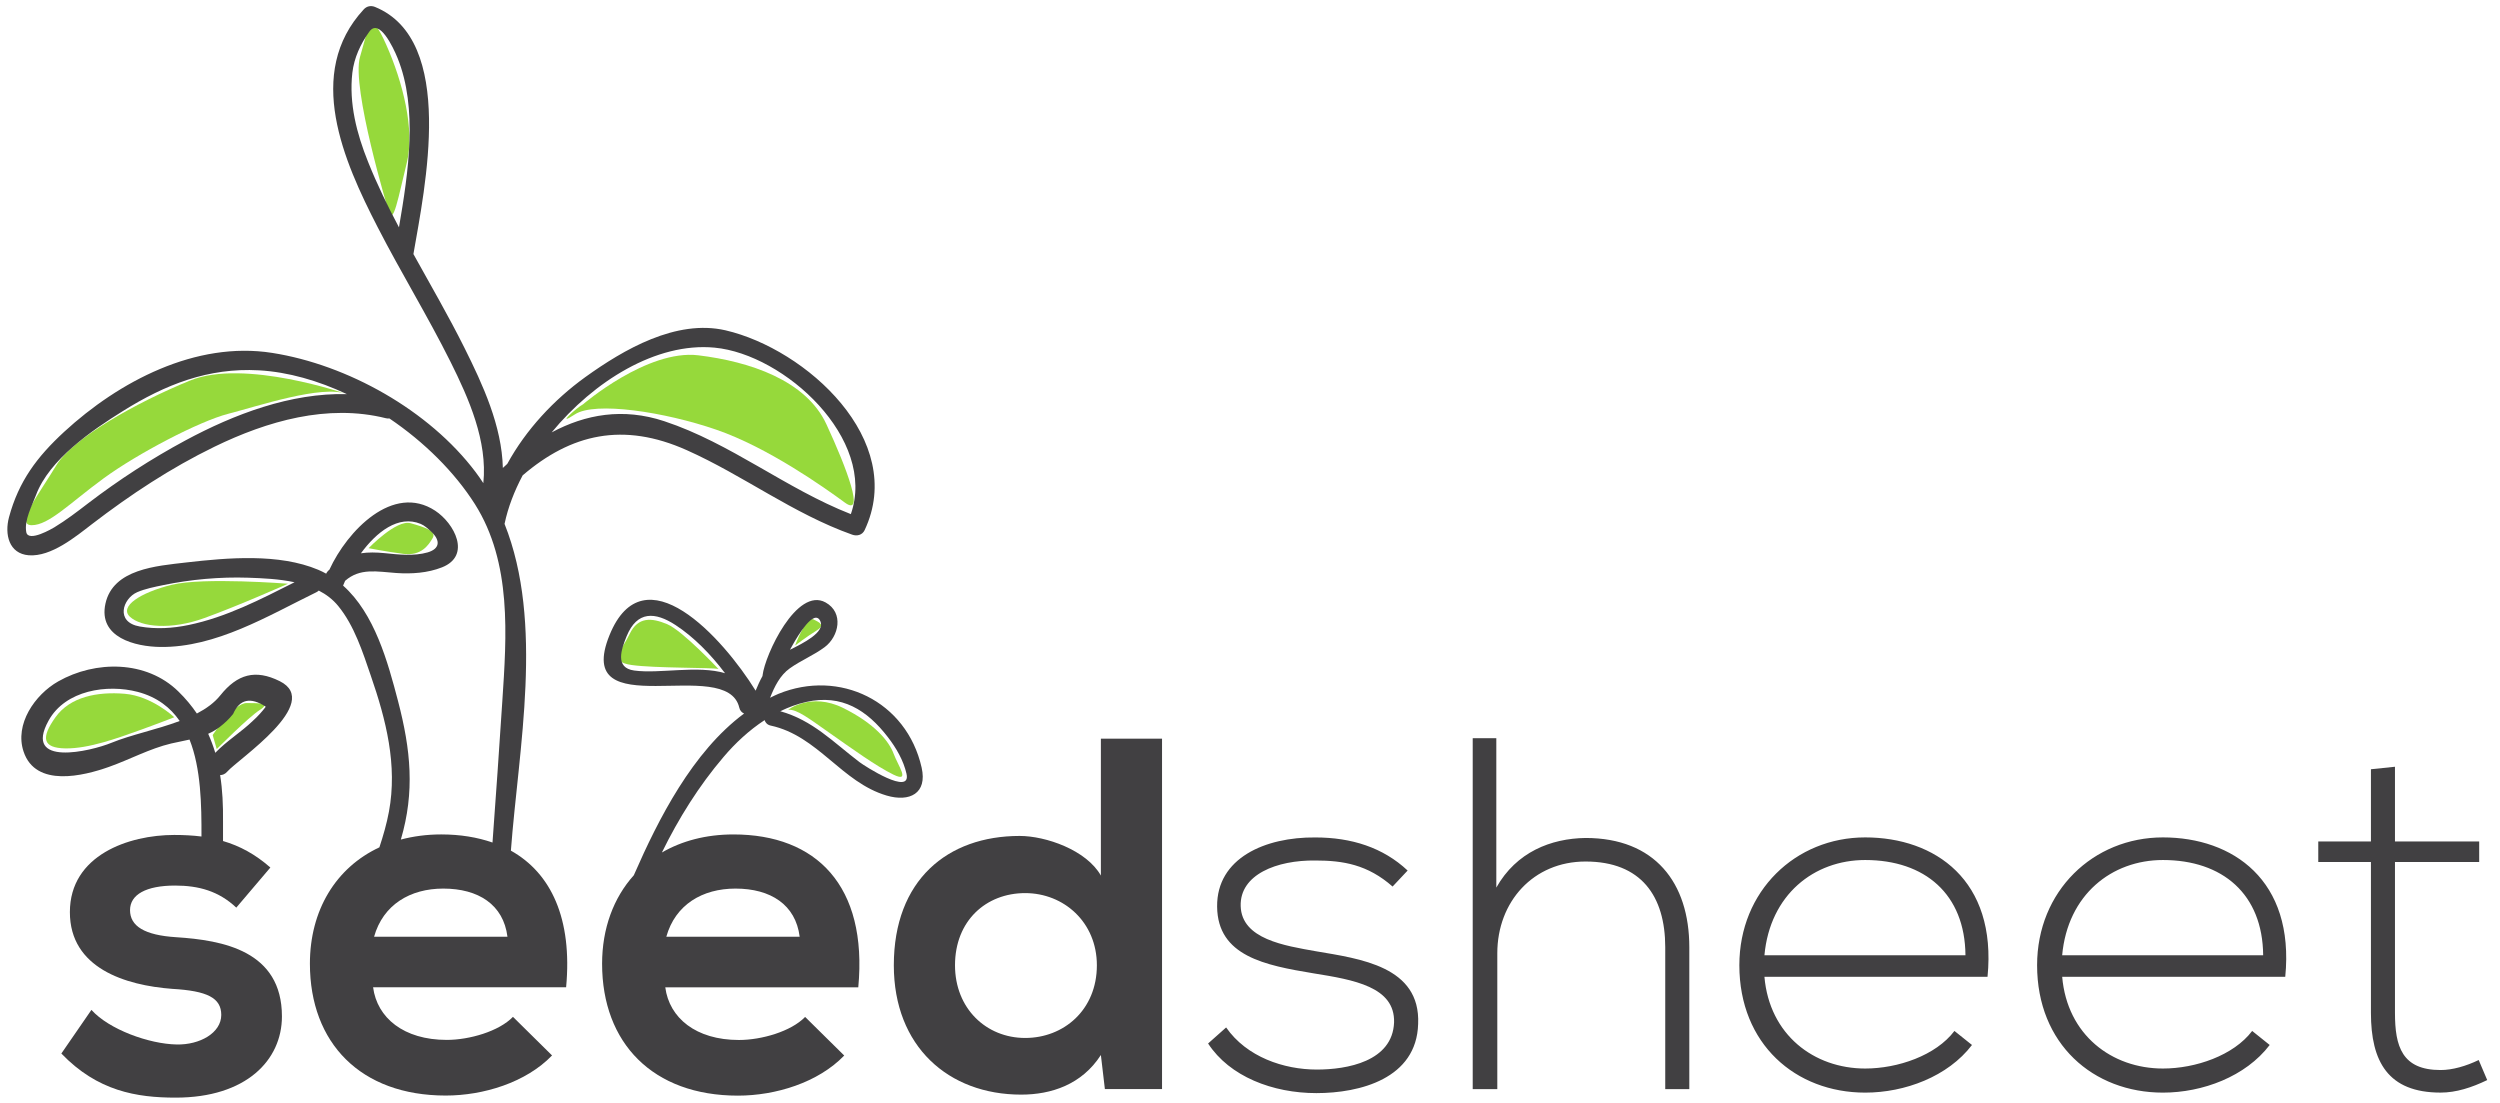 <?xml version="1.0" encoding="utf-8"?>
<!-- Generator: Adobe Illustrator 25.0.0, SVG Export Plug-In . SVG Version: 6.00 Build 0)  -->
<svg version="1.1" id="Layer_1" xmlns="http://www.w3.org/2000/svg" xmlns:xlink="http://www.w3.org/1999/xlink" x="0px" y="0px"
	 viewBox="0 0 1011.67 446.18" style="enable-background:new 0 0 1011.67 446.18;" xml:space="preserve">
<style type="text/css">
	.st0{fill:#414042;}
	.st1{fill:#96D93B;}
</style>
<g>
	<path class="st0" d="M959.44,311.29v29.22h-21.31v8.31h21.31v61.06c0,19.68,6.89,32.26,28.19,32.26c6.29,0,12.58-2.03,18.87-5.07
		l-3.45-8.11c-5.08,2.44-10.55,4.05-15.42,4.05c-15.62,0-18.46-9.53-18.46-23.13v-61.06h34.08v-8.31h-34.08v-30.23L959.44,311.29z
		 M834.49,386.56c2.23-24.54,20.07-38.54,40.77-38.54c24.15,0,40.37,13.79,40.57,38.54H834.49z M875.26,442.15
		c16.04,0,33.48-6.49,43.21-19.28l-7.09-5.68c-7.51,9.94-22.93,15.21-36.11,15.21c-20.7,0-38.75-13.59-40.77-37.13h90.27
		c3.86-39.15-21.29-56.4-49.5-56.4c-28.2,0-50.92,21.71-50.92,51.73C824.35,422.47,847.06,442.15,875.26,442.15z M714.01,386.56
		c2.24-24.54,20.09-38.54,40.78-38.54c24.13,0,40.37,13.79,40.57,38.54H714.01z M754.79,442.15c16.02,0,33.46-6.49,43.21-19.28
		l-7.1-5.68c-7.51,9.94-22.92,15.21-36.11,15.21c-20.69,0-38.75-13.59-40.78-37.13h90.28c3.85-39.15-21.31-56.4-49.5-56.4
		c-28.2,0-50.93,21.71-50.93,51.73C703.87,422.47,726.59,442.15,754.79,442.15z M595.96,298.72v142.01h9.95v-54.97
		c0-20.9,14.6-37.13,35.7-37.13c22.52,0,32.26,14,32.26,34.69v57.41h9.74v-57.41c0-26.17-14-44.22-42-44.22
		c-13.99,0.2-27.99,5.68-36.1,20.08v-60.46H595.96z M569.62,352.28c-9.95-9.33-22.72-13.39-37.33-13.39
		c-20.28-0.2-39.96,8.32-39.76,28c0.2,20.09,19.48,23.74,38.95,26.98c16.42,2.63,33.06,5.47,32.66,19.87
		c-0.61,15.83-19.07,19.08-31.24,19.08c-13.39,0-28.4-5.08-36.72-17.04l-7.3,6.49c8.72,13.39,26.17,20.08,43.82,20.08
		c17.65,0,40.57-5.88,41.18-27.99c1.02-23.33-23.53-26.37-41.38-29.42c-12.58-2.24-30.03-4.87-30.43-18.26
		c-0.4-12.78,14.61-18.66,30.23-18.46c11.16,0,21.1,1.62,31.24,10.54L569.62,352.28z"/>
	<g>
		<path class="st1" d="M157.18,85.22c0,0-15.12-49.97-11.49-62.21c3.64-12.25,3.93-19.93,10.62-4.88
			c6.69,15.05,11.62,34.44,8.3,47.77C161.29,79.23,159.07,92.24,157.18,85.22z"/>
		<path class="st1" d="M235.95,163.6c0,0,25.97-22.33,46.64-19.82c20.67,2.51,43.6,10.04,51.85,27.94
			c8.29,17.9,15.69,37.71,7.46,31.67c-8.24-6.06-31.18-22.35-52.11-29.53c-20.9-7.19-49-11.49-57.12-6.19
			C224.54,172.98,233.09,165.17,235.95,163.6z"/>
		<path class="st1" d="M140.36,159.5c0,0-41.44-14.49-63.45-5.5c-22.01,8.97-47.65,23.5-54.16,34.37
			c-6.5,10.85-16.88,24.13-9.94,24.16c6.96,0.04,15.44-8.94,29.13-18.96c13.68-10.01,38.71-23.11,50.42-26.12
			C104.08,164.45,130.5,155.53,140.36,159.5z"/>
	</g>
	<g>
		<path class="st1" d="M149.16,221.83c0,0,11.29-11.73,17.01-10.1c5.69,1.61,10.59,3.15,8.92,6c-1.66,2.86-4.65,7.34-11.82,6.4
			C156.11,223.21,149.16,221.83,149.16,221.83z"/>
		<path class="st1" d="M116.54,236.22c0,0-34.19-2.7-46.99,0.42c-12.77,3.14-21.43,8.82-16.96,12.95
			c4.48,4.16,16.53,5.46,30.19,0.49C96.48,245.14,116.54,236.22,116.54,236.22z"/>
	</g>
	<g>
		<path class="st1" d="M290.74,270.73c0,0-14.55-15.55-20.78-18.16c-6.27-2.61-11.75-3.07-15.14,3.94c-3.38,7-8.56,11.25,0.79,12.6
			C264.96,270.44,288.2,270.08,290.74,270.73z"/>
		<path class="st1" d="M321.75,261.21c0,0,4.41-11.97,7.32-10.6c2.88,1.38,4.93,2.39,1.21,4.66
			C326.57,257.55,321.75,261.21,321.75,261.21z"/>
		<path class="st1" d="M318.93,287.22c0,0,9.22-7.15,22.2-0.76c12.94,6.38,18.67,13.59,20.5,18.57c1.85,4.97,6.93,11.83-0.06,8.45
			c-7.02-3.41-17.33-10.9-25.71-16.77C327.48,290.87,322.57,286.93,318.93,287.22z"/>
	</g>
	<path class="st1" d="M70.52,290.24c0,0-9.04-8.57-20.05-9.49c-11.07-0.93-22.13,1.22-28.03,9.51c-5.9,8.29-5.33,12.45,4.11,12.6
		c9.46,0.11,21.21-4.25,29.09-7.05C63.55,293,70.52,290.24,70.52,290.24z"/>
	<path class="st1" d="M86.06,297.44c0,0,8.58-13,13.78-12.94c5.18,0.04,9.8-0.05,5.25,2.83c-4.56,2.89-17.38,15.81-17.38,15.81
		L86.06,297.44z"/>
	<g>
		<path class="st0" d="M445.49,298.93v55.38c-5.88-10.35-22.32-16.03-32.87-16.03c-29.21,0-50.92,17.86-50.92,52.34
			c0,32.87,22.11,52.34,51.53,52.34c12.17,0,24.55-4.06,32.26-16.03l1.62,13.79h23.13v-141.8H445.49z M414.86,420.03
			c-15.82,0-28.4-11.97-28.4-29.41c0-18.05,12.58-29.21,28.4-29.21c15.62,0,29.01,11.77,29.01,29.21
			C443.87,408.67,430.48,420.03,414.86,420.03z"/>
		<path class="st0" d="M206.74,344.23c3.13-41.5,13.46-92.05-2.57-132.24c0.03-0.09,0.06-0.16,0.07-0.27
			c1.34-6.32,3.83-12.89,7.27-19.36c19.61-16.79,40.66-21.71,66.42-10.19c22.97,10.26,43.02,25.69,66.9,34.18
			c1.95,0.71,4.11,0.19,5.06-1.82c17.18-36.45-23.71-73.29-56.28-80.86c-19.98-4.61-41.22,7.77-56.77,18.94
			c-12.69,9.16-23.96,21.22-31.56,35.1c-0.59,0.54-1.19,1.11-1.79,1.65c-0.39-16.98-8.1-33.71-15.55-48.62
			c-6.42-12.87-13.67-25.33-20.64-37.93c4.59-26.63,17.42-86.55-15.55-100.01c-1.68-0.68-3.35-0.31-4.55,0.99
			c-23.9,25.84-8.17,61.33,5.61,88.11c9.43,18.37,20.26,35.99,29.49,54.49c7.44,14.92,15.04,32.11,13.29,49.12
			c-0.99-1.52-2.03-3.03-3.15-4.51c-18.79-24.95-51.76-43.41-82.31-48.2c-30.89-4.86-62.03,11.57-84.16,31.94
			c-11.05,10.2-18.39,20.02-22.32,34.54c-1.86,6.93-0.05,14.79,8.01,15.42c9.04,0.68,18.98-7.54,25.55-12.6
			c15.64-11.98,31.81-22.68,49.56-31.32c21.38-10.39,45.78-17.45,69.4-11.54c0.5,0.14,0.99,0.14,1.4,0.08
			c14.13,9.55,26.41,21.74,34.62,34.69c15.01,23.78,12.83,53.21,11.07,79.95c-1.23,19-2.57,37.99-3.96,56.98
			c-6.18-2.15-13.12-3.28-20.75-3.28c-5.85,0-11.3,0.74-16.34,2.08c5.7-19.3,4.02-36.33-1.13-56.02
			c-4.16-15.92-9.49-35.42-22.24-46.75c0.26-0.62,0.51-1.27,0.82-1.94c6.05-5.3,12.92-3.71,20.69-3.16
			c6.21,0.43,12.69,0.01,18.51-2.29c11.99-4.75,4.99-17.83-2.76-22.92c-17.07-11.2-35.58,8.15-42.79,23.85
			c-0.21,0.18-0.41,0.34-0.6,0.55c-0.32,0.34-0.55,0.72-0.72,1.08c-1.05-0.58-2.12-1.12-3.23-1.58c-15.87-6.68-36.6-4.89-53.33-2.96
			c-12.13,1.42-29.68,2.63-32.76,16.67c-3.01,13.74,12.14,17.42,22.24,17.53c22.49,0.28,43.64-12.65,63.1-22.14
			c0.39-0.2,0.72-0.42,0.99-0.68c2.99,1.54,5.69,3.56,7.89,6.27c6.49,7.93,9.91,18.66,13.18,28.22
			c6.16,17.82,10.82,36.15,7.33,54.94c-0.9,4.87-2.29,9.69-3.87,14.48c-17.65,8.23-28.12,25.49-28.12,47.08
			c0,32.05,20.49,53.36,54.98,53.36c15.21,0,32.46-5.27,43.01-16.23l-15.82-15.62c-5.68,5.88-17.65,9.33-26.78,9.33
			c-17.45,0-28.2-8.93-29.82-21.3h78.11C231.69,371.73,222.97,353.3,206.74,344.23z M289.16,140.68
			c28.37,2.67,65.77,37.03,55.15,67.37c-26.3-10.3-48.63-28.72-75.49-37.6c-16.73-5.54-31.93-2.78-45.58,4.53
			C240.22,154.35,265.52,138.44,289.16,140.68z M161.45,92c-4.58-8.64-8.88-17.42-12.51-26.51c-4.59-11.4-7.76-23.67-6.36-36.01
			c0.72-6.11,3.31-11.69,6.86-16.65c4-5.64,9.66,6.27,11.43,10.63C169.14,43.84,165.28,69.74,161.45,92z M75,178.25
			c-13.79,7.42-26.86,15.89-39.31,25.4c-4.5,3.46-8.91,6.83-13.76,9.78c-0.56,0.32-10.49,6.23-11.3,1.9c-0.88-4.83,2.3-10.6,3.94-15
			c5.38-14.41,22.67-26.19,35.16-33.99c17.11-10.72,34.6-17.62,55.07-16.48c11.82,0.67,23.98,4.18,35.56,9.63
			C117.61,158.94,94.79,167.59,75,178.25z M170.23,212c1.65,0.7,2.96,1.94,4.25,3.13c4,3.72,3.38,7-1.43,8.41
			c-5.51,1.58-11.83,0.88-17.42,0.3c-3.45-0.34-6.61-0.39-9.58,0.06C152.31,215.37,161.17,208.25,170.23,212z M76.37,252.91
			c-6.51,1.36-13.22,1.77-19.78,0.62c-10.08-1.73-6.94-11.33-1.09-13.88c3.26-1.41,7.06-2.15,10.5-2.86
			c11.13-2.32,23.05-3.39,34.41-3.01c5.86,0.2,12.53,0.49,18.78,1.84C105.43,242.55,91.54,249.77,76.37,252.91z M151.38,379.06
			c3.66-12.98,14.61-19.48,28-19.48c14.2,0,24.35,6.49,25.97,19.48H151.38z"/>
		<path class="st0" d="M309.41,291.41c0.32,1.03,1.1,1.91,2.46,2.21c19.15,4.13,28.67,22.95,46.94,28.32
			c9.27,2.73,16.51-0.85,14.15-11.31c-6.09-27.02-33.34-39.93-57.96-29.85c-1.14,0.47-2.27,1.04-3.37,1.59
			c1.8-4.59,4.06-9.11,7.93-11.88c4.49-3.22,9.71-5.3,14.15-8.61c5.76-4.3,7.87-13.93,0.38-18.09
			c-11.65-6.44-24.52,21.15-25.5,29.48c-0.02,0.1-0.02,0.19-0.02,0.28c-1.07,1.92-1.96,3.93-2.79,5.94
			C292.47,258,260.58,222.8,246.66,257c-15.17,37.34,47.49,7.78,52.51,29.38c0.26,1.18,1.04,1.96,1.93,2.37
			c-20.87,15.46-34.7,42.79-44.44,65.05c-0.06,0.12-0.1,0.25-0.16,0.37c-8.22,9.15-12.85,21.53-12.85,35.84
			c0,32.05,20.49,53.36,54.98,53.36c15.21,0,32.45-5.27,43-16.23l-15.82-15.62c-5.68,5.88-17.64,9.33-26.77,9.33
			c-17.45,0-28.2-8.93-29.82-21.3h78.1c3.85-41.18-17.04-61.88-50.51-61.88c-11.19,0-20.94,2.65-28.96,7.31
			c6.78-13.84,15-26.99,24.91-38.61C297.56,300.69,303.17,295.49,309.41,291.41z M326.28,284.05c14.39-3.21,24.57,3.27,33.03,14.26
			c3.34,4.33,6.31,9.41,7.52,14.79c2.08,9.14-16.94-3.11-19-4.68c-10.83-8.25-18.94-16.92-32.08-20.61
			C319.08,286.19,322.59,284.88,326.28,284.05z M321.1,260.4c1.4-2.44,8.41-14.6,10.9-8.95c1.95,4.42-7.04,8.86-12.33,11.49
			C320.17,262.07,320.66,261.22,321.1,260.4z M256.63,271.34c-7.93-1.09-5.19-8.6-3.05-13.89c4.2-10.3,11.53-9.91,19.79-4.51
			c7.4,4.84,14.25,11.83,20.03,19.49C282.4,269.11,266.88,272.75,256.63,271.34z M297.63,359.58c14.2,0,24.34,6.49,25.97,19.48
			h-53.96C273.28,366.07,284.24,359.58,297.63,359.58z"/>
		<path class="st0" d="M113.17,275.63c-9.84-4.88-17.13-2.83-23.98,5.72c-2.43,3.04-5.73,5.4-9.52,7.39
			c-2.11-3.1-4.59-6.11-7.52-8.95c-12.94-12.66-33.55-12.57-48.57-4.06c-9.52,5.39-17.75,17.38-14.03,28.43
			c4.9,14.68,24.3,9.8,34.48,6.2c8.47-2.99,16.5-7.41,25.24-9.49c2.56-0.59,5.03-1.03,7.43-1.59c4.67,11.75,4.87,26.58,4.83,39.23
			c-3.48-0.44-7.15-0.63-11.06-0.63c-18.26,0-42.19,8.11-42.19,31.24c0,22.72,22.52,29.62,41.38,31.04
			c14.2,0.81,19.88,3.65,19.88,10.55c0,7.3-8.72,12.17-18.06,11.96c-11.16-0.2-27.38-6.08-34.48-14l-12.17,17.66
			c14.61,15.21,30.43,17.85,46.25,17.85c28.6,0,43.01-15.22,43.01-32.87c0-26.57-23.94-30.83-42.81-32.05
			c-12.78-0.81-18.66-4.47-18.66-10.96c0-6.29,6.49-9.94,18.25-9.94c9.53,0,17.65,2.23,24.75,8.93l13.79-16.23
			c-6.14-5.38-12.35-8.73-19.16-10.72c-0.02-2.64-0.03-5.29,0-7.93c0.07-6.52-0.21-12.78-1.17-18.76c0.97,0.01,1.99-0.37,2.87-1.38
			C96.32,307.24,130.87,284.42,113.17,275.63z M45.12,300.58c-8.36,3.44-35.94,9.99-25.46-8.98c6.81-12.34,23.74-14.85,36.09-11.61
			c7.75,2.05,13.19,6.28,16.97,11.78C63.5,295.23,52.98,297.36,45.12,300.58z M87.12,304.64c-0.8-2.61-1.75-5.19-2.87-7.7
			c1.6-0.72,3.15-1.61,4.66-2.75c2.08-1.61,3.75-3.18,5.42-5.26c2.63-6.01,7.03-6.98,13.22-2.93c-1.57,2.05-3.28,3.95-5.19,5.66
			C97.58,296.29,91.71,299.83,87.12,304.64z"/>
	</g>
</g>
</svg>
